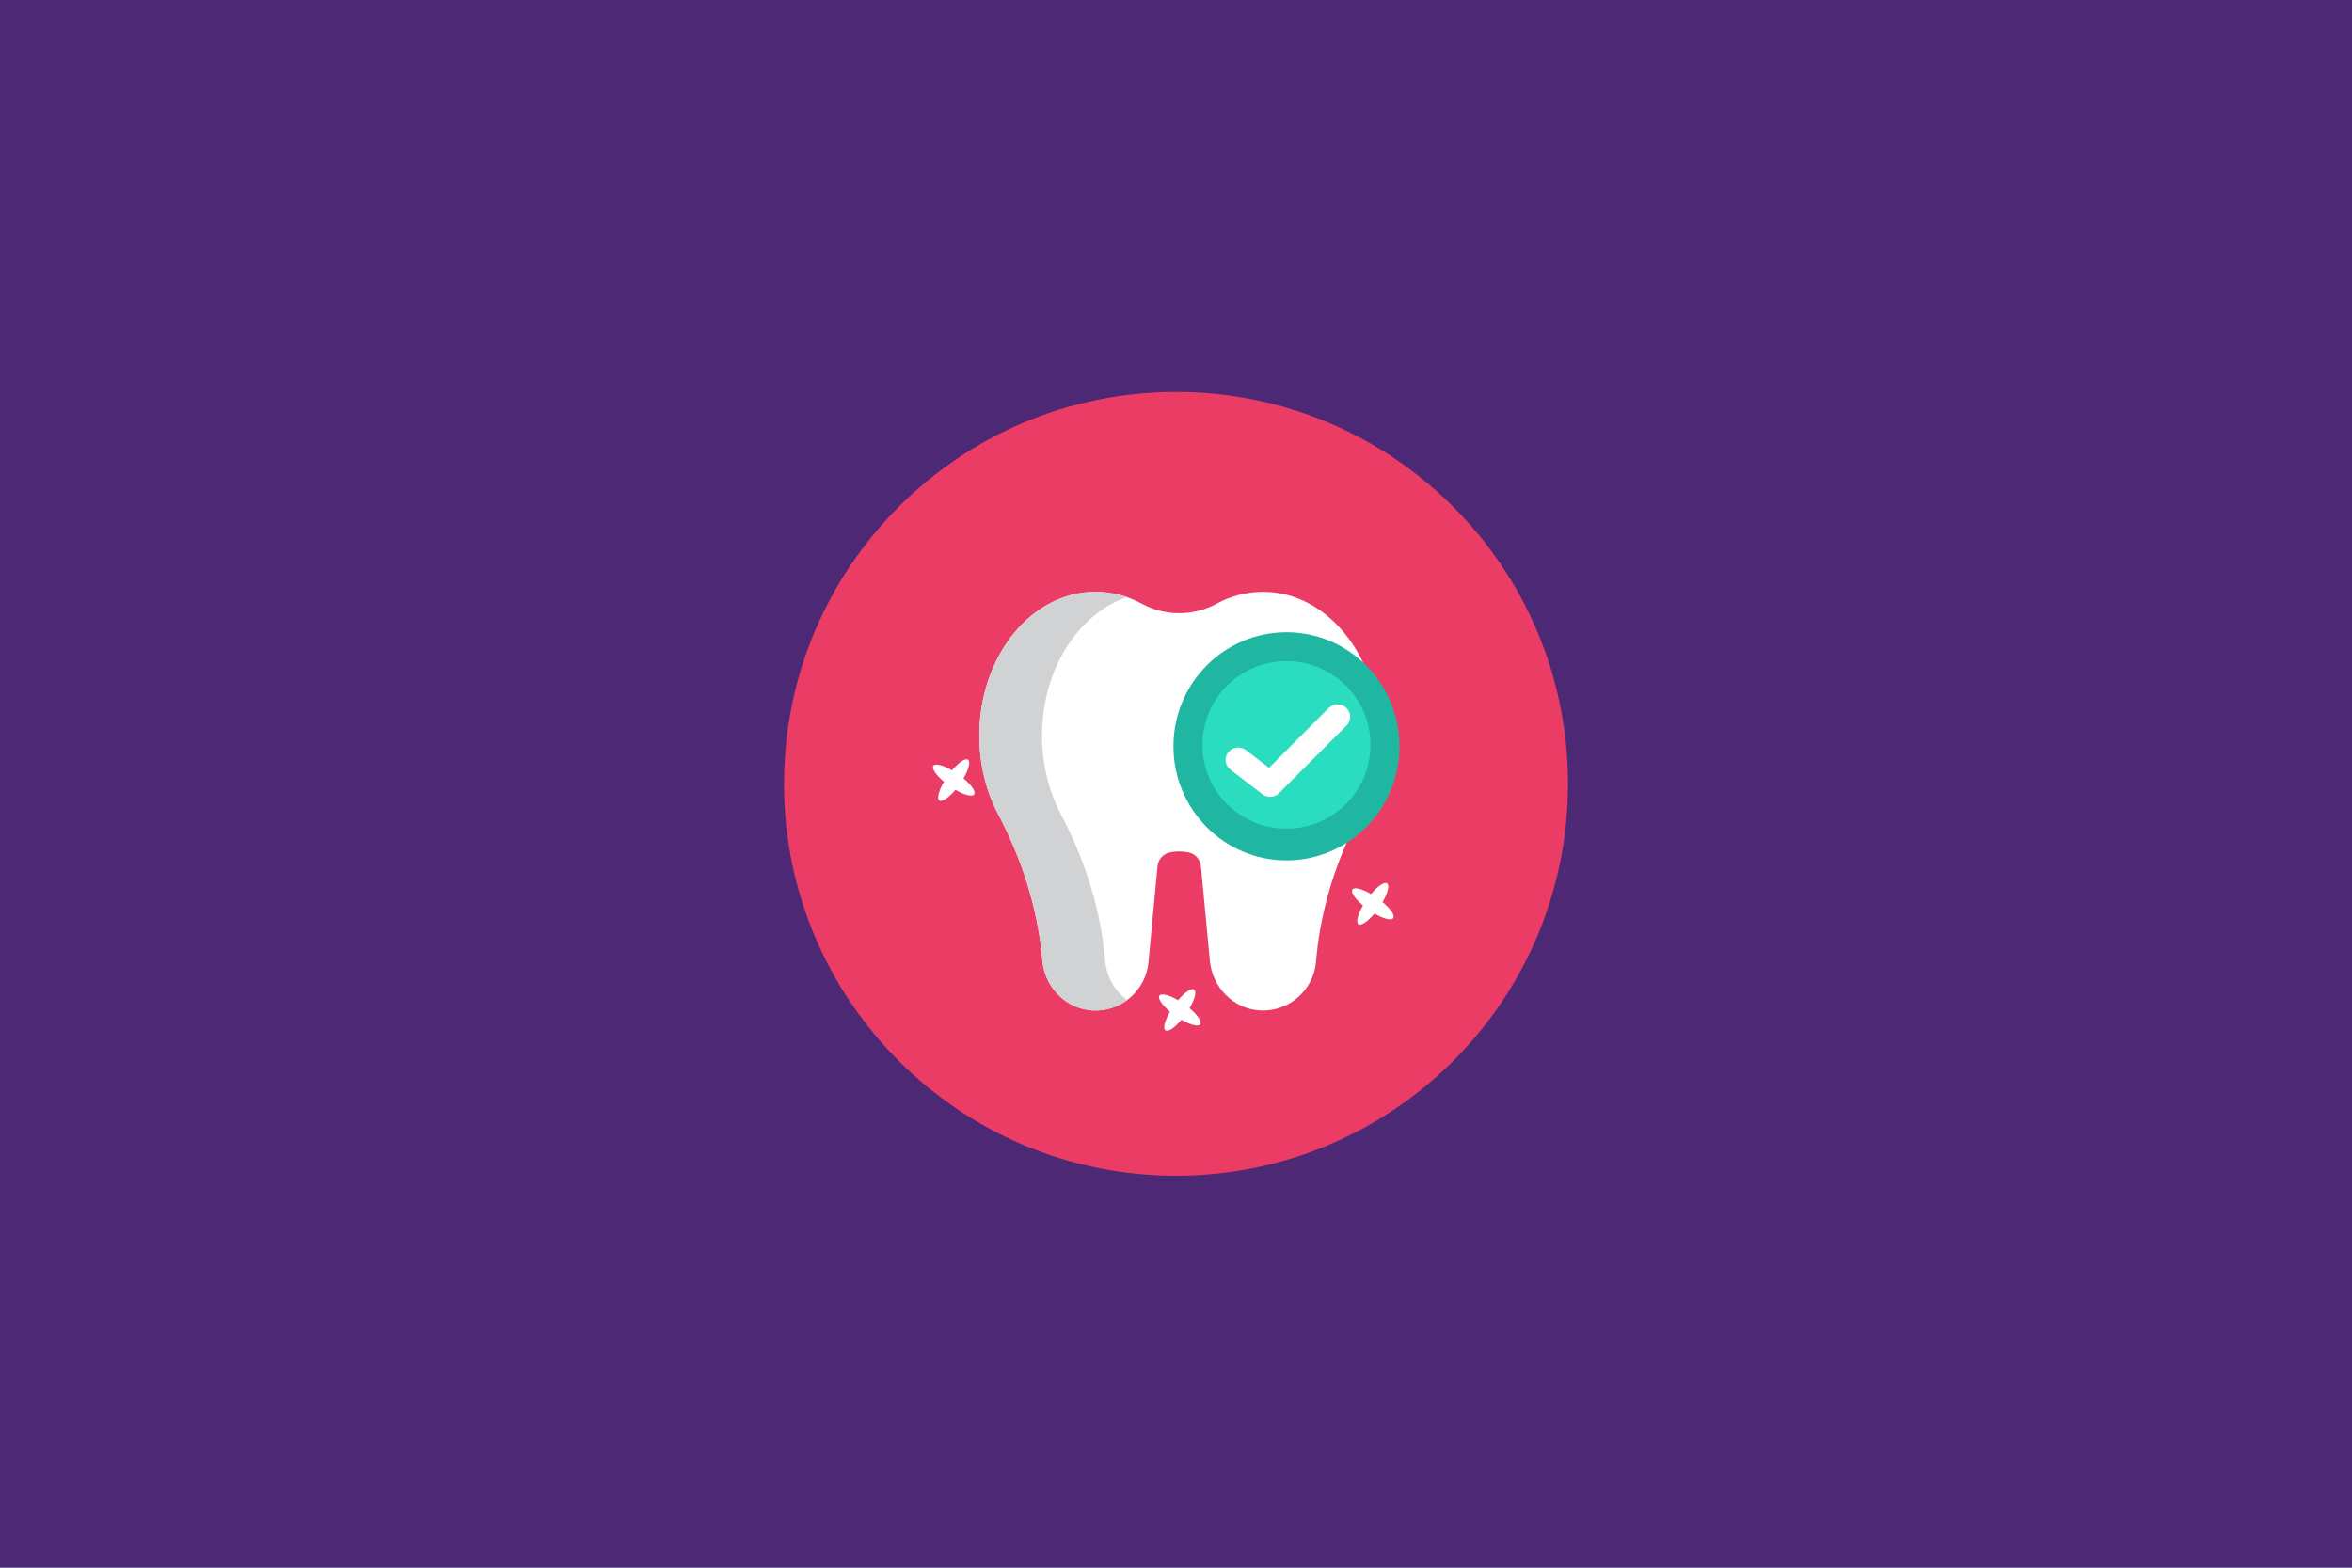 <?xml version="1.0" encoding="UTF-8"?>
<svg width="600px" height="400px" viewBox="0 0 600 400" version="1.1" xmlns="http://www.w3.org/2000/svg" xmlns:xlink="http://www.w3.org/1999/xlink">
    <title>yiliao</title>
    <g id="yiliao" stroke="none" stroke-width="1" fill="none" fill-rule="evenodd">
        <polygon id="路径" fill="#4D2875" fill-rule="nonzero" points="0 0 600 0 600 400 0 400"></polygon>
        <g id="编组-2" transform="translate(200, 100)"></g>
        <g id="编组-3" transform="translate(200, 100)">
            <path d="M100,0 C155.228,0 200,44.772 200,100 C200,155.228 155.228,200 100,200 C44.772,200 0,155.228 0,100 C0,44.772 44.772,0 100,0 Z" id="路径" fill="#EB3C65"></path>
            <g id="编组" transform="translate(38, 51)" fill-rule="nonzero">
                <g id="Icons">
                    <path d="M113.826,36.705 C113.826,16.434 100.553,0 84.182,0 C80.049,0.011 75.984,1.058 72.356,3.045 C66.405,6.279 59.232,6.279 53.281,3.045 C49.654,1.058 45.591,0.012 41.46,0 C25.089,0 11.826,16.434 11.826,36.705 C11.826,44.1 13.594,50.981 16.635,56.741 C22.637,68.112 26.628,80.445 27.838,93.267 L27.925,94.184 C28.563,100.968 33.965,106.462 40.738,106.823 C48.009,107.21 54.291,101.771 54.98,94.491 L57.289,70.01 C57.455,68.265 58.739,66.835 60.451,66.491 L60.504,66.478 C62.035,66.171 63.612,66.171 65.143,66.478 L65.196,66.491 C66.908,66.835 68.192,68.265 68.358,70.01 L70.647,94.184 C71.288,100.968 76.687,106.462 83.46,106.823 C90.731,107.21 97.013,101.771 97.702,94.491 L97.816,93.267 C99.027,80.455 103.02,68.123 109.007,56.741 C112.059,50.981 113.826,44.1 113.826,36.705 L113.826,36.705 Z" id="路径" fill="#FFFFFF"></path>
                    <path d="M49.522,104.19 C46.993,106.065 43.892,106.996 40.753,106.821 C33.979,106.461 28.575,100.966 27.931,94.182 L27.849,93.265 C26.638,80.451 22.643,68.121 16.635,56.748 C13.582,50.985 11.826,44.103 11.826,36.711 C11.836,16.436 25.104,0 41.486,0 C44.208,0.001 46.91,0.46 49.481,1.356 C36.985,5.671 27.819,19.869 27.819,36.711 C27.819,44.103 29.587,50.985 32.628,56.748 C38.636,68.121 42.631,80.451 43.842,93.277 L43.924,94.194 C44.301,98.17 46.335,101.8 49.522,104.19 Z" id="路径" fill="#D1D2D3"></path>
                    <path d="M107.009,75.956 C106.522,76.648 107.684,78.334 109.704,80.038 C108.373,82.335 107.85,84.314 108.544,84.802 C109.239,85.289 110.93,84.121 112.63,82.095 C114.929,83.429 116.923,83.957 117.411,83.261 C117.899,82.564 116.732,80.86 114.689,79.168 C116.017,76.872 116.54,74.895 115.846,74.407 C115.151,73.92 113.46,75.089 111.76,77.117 C109.474,75.783 107.495,75.265 107.009,75.956 L107.009,75.956 Z M0.11,44.386 C-0.375,45.077 0.784,46.761 2.807,48.468 C1.474,50.764 0.953,52.744 1.645,53.229 C2.337,53.713 4.03,52.55 5.731,50.524 C8.03,51.859 10.024,52.384 10.512,51.69 C11,50.996 9.827,49.299 7.789,47.608 C9.12,45.312 9.641,43.334 8.949,42.847 C8.257,42.36 6.561,43.528 4.863,45.557 C2.574,44.215 0.595,43.704 0.11,44.386 Z M57.776,103.047 C57.288,103.738 58.45,105.422 60.47,107.129 C59.14,109.425 58.616,111.402 59.311,111.89 C60.006,112.377 61.696,111.211 63.397,109.185 C65.696,110.52 67.69,111.045 68.178,110.351 C68.666,109.657 67.491,107.96 65.453,106.256 C66.784,103.96 67.307,101.985 66.612,101.498 C65.918,101.011 64.227,102.179 62.526,104.205 C60.241,102.873 58.261,102.355 57.776,103.047 Z" id="形状" fill="#FFFFFF"></path>
                    <ellipse id="椭圆形" fill="#1FB7A2" cx="90.174" cy="39.421" rx="28.826" ry="29.105"></ellipse>
                    <ellipse id="椭圆形" fill="#2ADDBF" cx="90.174" cy="39.053" rx="21.435" ry="21.368"></ellipse>
                    <path d="M86.009,52.316 C85.291,52.317 84.594,52.08 84.03,51.645 L75.888,45.387 C74.488,44.311 74.241,42.322 75.335,40.945 C76.429,39.569 78.451,39.325 79.851,40.401 L85.731,44.921 L100.954,29.654 C102.203,28.436 104.214,28.431 105.47,29.641 C106.726,30.852 106.76,32.83 105.547,34.082 L88.306,51.364 C87.702,51.973 86.874,52.316 86.009,52.316 L86.009,52.316 Z" id="路径" fill="#FFFFFF"></path>
                </g>
            </g>
        </g>
    </g>
</svg>